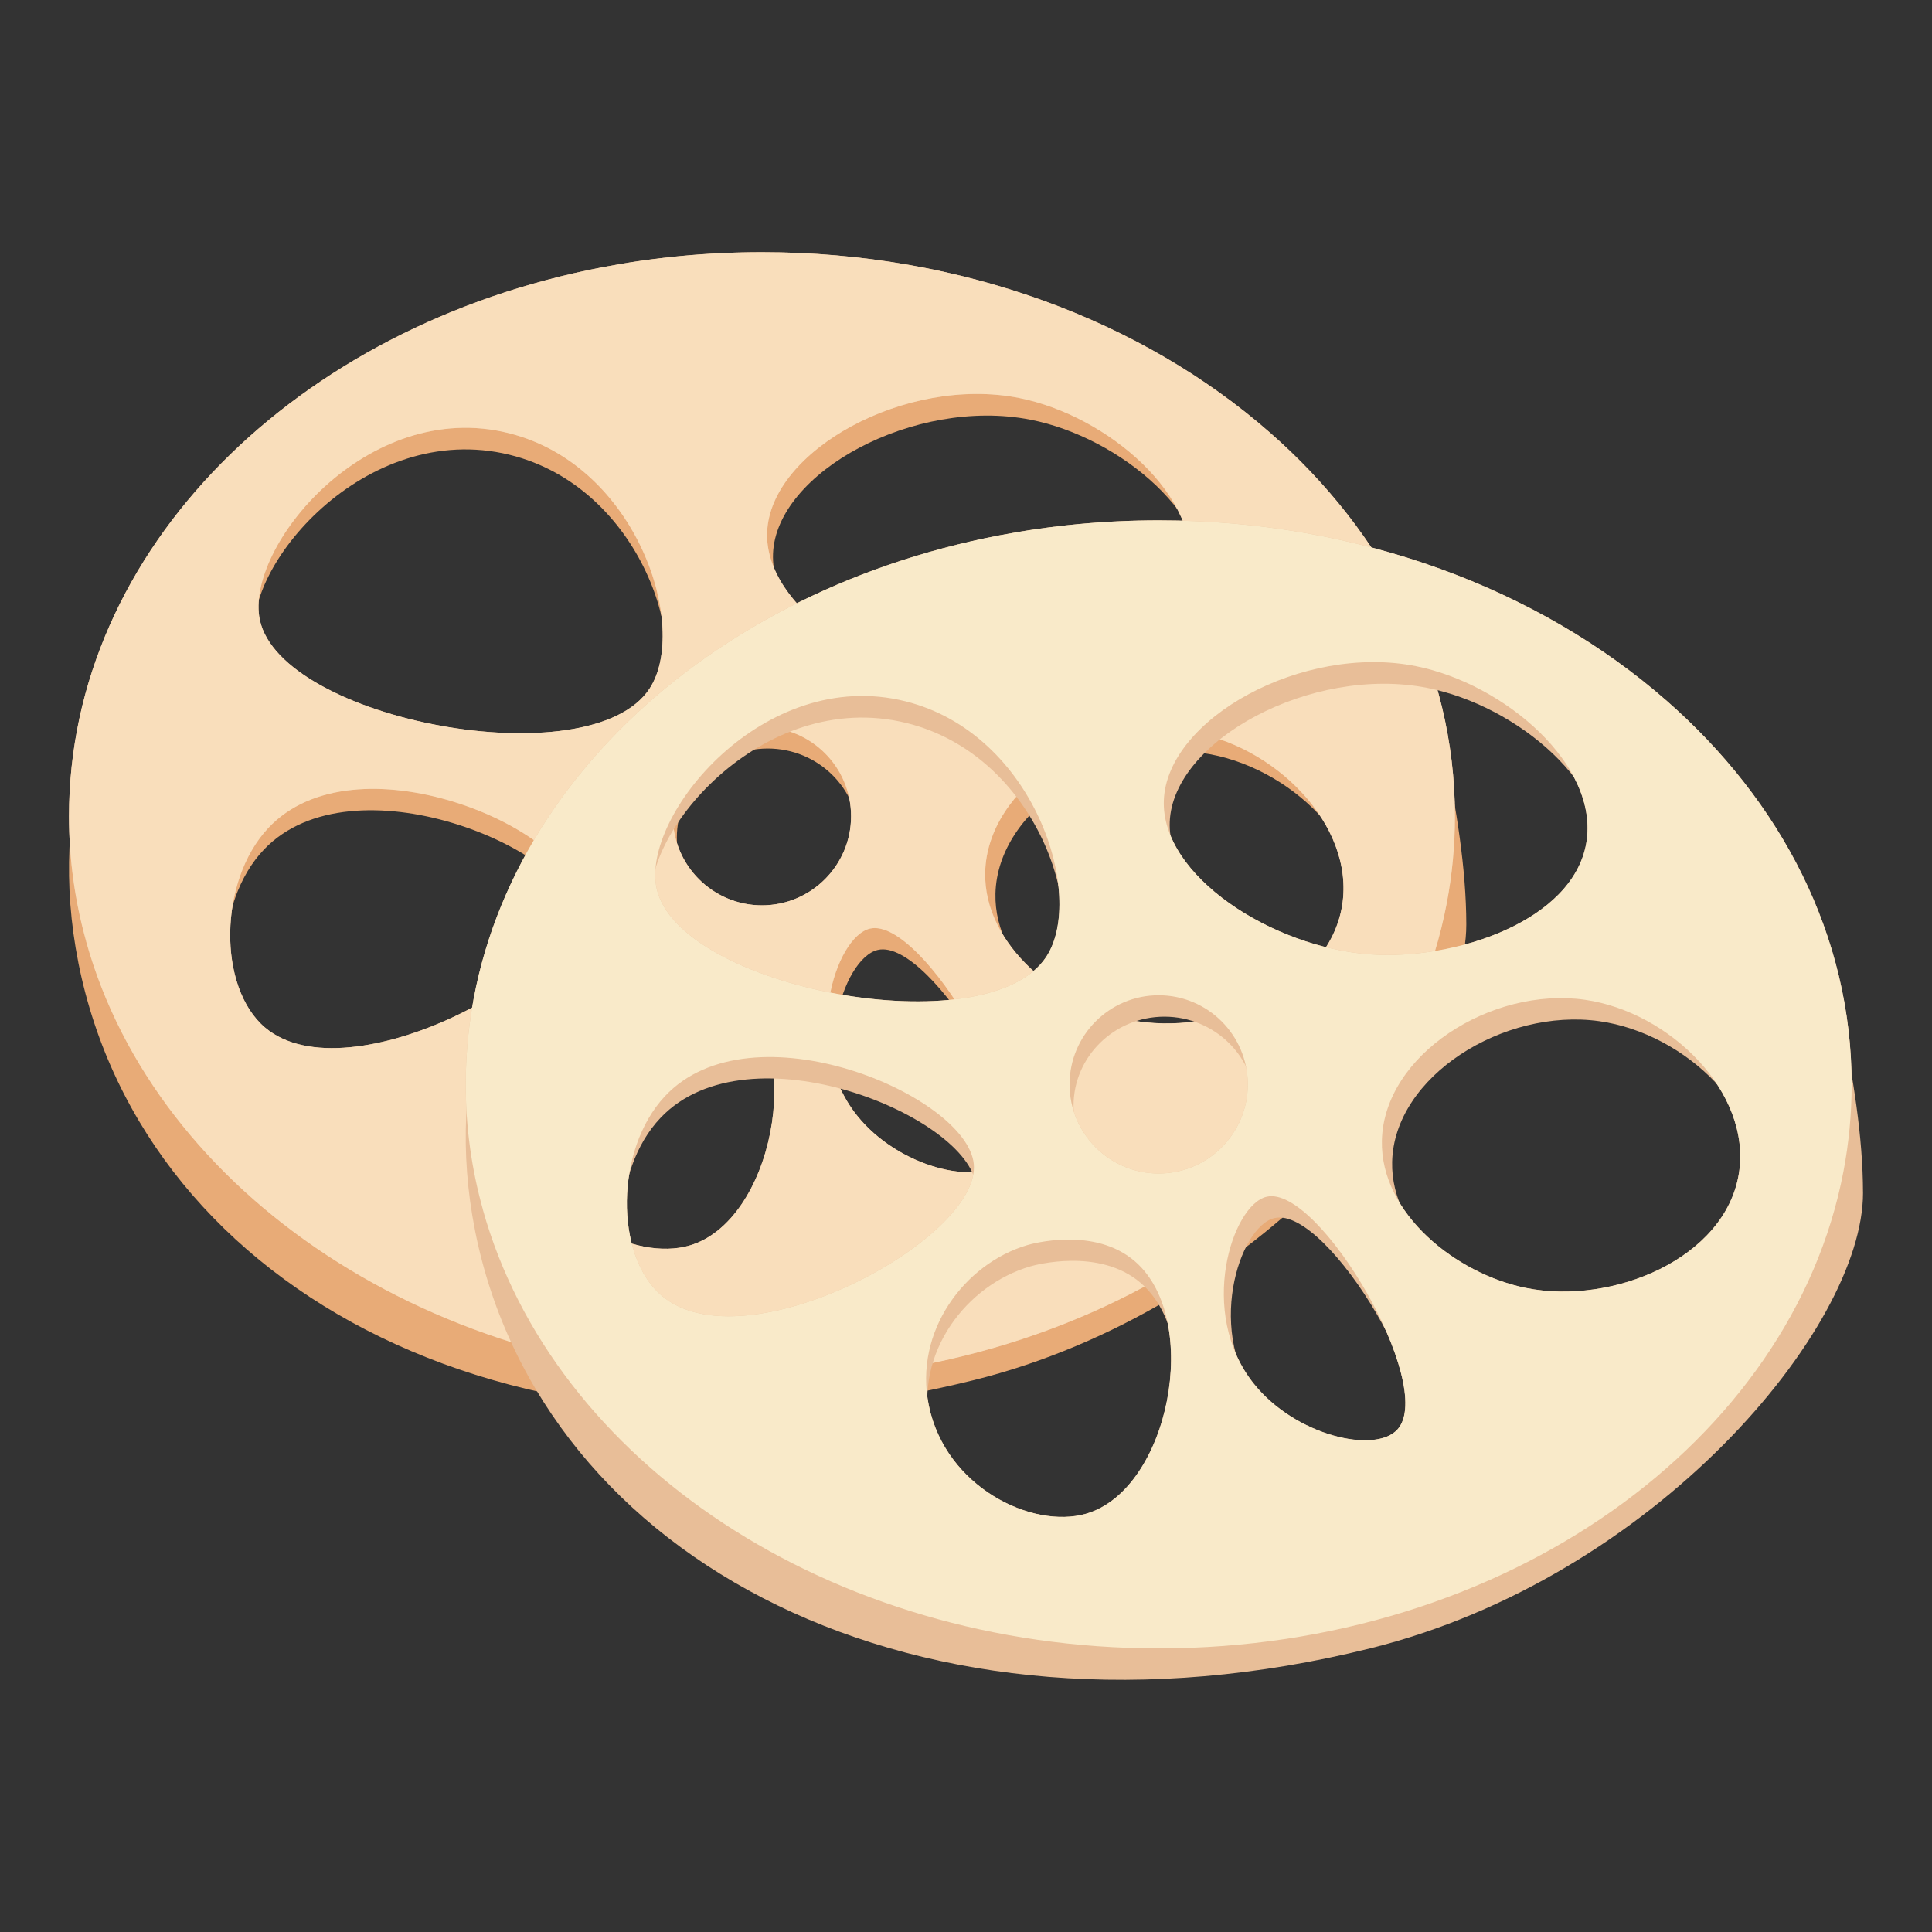 <?xml version="1.0" encoding="UTF-8"?>
<svg id="_レイヤー_1" data-name="レイヤー_1" xmlns="http://www.w3.org/2000/svg" viewBox="0 0 700 700">
  <rect x="0" y="0" width="700" height="700" fill="#333333" stroke="none"/>
  <defs>
    <style>
      .cls-1 {
        fill: #f9eac9;
      }

      .cls-2 {
        fill: #f9debb;
      }

      .cls-3 {
        fill: #e8be98;
      }

      .cls-4 {
        fill: #e8ab77;
      }
    </style>
  </defs>
  <g>
    <path class="cls-4" d="M531.27,334.96c-.03-20.34-3.61-41.88-8.13-64.52-8.24-41.3-28.71-77.44-57.44-106.05-46.75-40.09-113.46-65.15-187.52-65.15-20.24,0-39.91,1.87-58.78,5.41C97.98,136.62,5.97,235.87,28.38,348.72c0,.05,0,.13.03.18,23.85,119.55,160.54,191.83,324.26,151.19,102.76-25.51,178.68-115.81,178.6-165.12ZM492.62,335.69c-5.03,30.83-46.67,47.8-78.69,41.5-25.66-5.06-53.85-26.81-53.26-53.37.7-31.06,40.43-55.84,75.05-50.99,31.37,4.4,61.65,33.56,56.9,62.85ZM318.08,344.17c19.36-4.43,62.76,68.34,48.4,84.2-8.18,9.05-37.87,2.38-53.26-16.62-20.81-25.67-7.93-64.67,4.85-67.58ZM373.27,152.05c32.68,6.37,67.92,35.86,62.94,64.04-5.01,28.38-48.64,42.49-79.87,40.31-36.22-2.53-77.29-28.4-76.26-55.74,1.11-29.59,51.37-56.78,93.19-48.61ZM278.17,271.2c18.17,0,32.94,14.47,32.94,32.27s-14.77,32.27-32.94,32.27-32.94-14.47-32.94-32.27,14.77-32.27,32.94-32.27ZM269.49,367.64c24.78,21.14,12.6,82.58-18.15,91.3-19.93,5.64-51.89-9.64-58.11-39.13-5.68-27.04,13.35-51.44,36.32-58.12,1.55-.46,24.91-6.9,39.94,5.94ZM184.59,164.77c47.73,11.68,66.73,70.49,52.04,92.49-21.84,32.65-136.23,11.51-144.05-24.91-5.63-26.18,39.55-80.43,92.01-67.58ZM95.63,307.82c32.06-33.69,111.83-.28,114.21,24.51,2.61,27.14-84.57,73.19-115.32,47.67-17.58-14.59-17.17-53.01,1.11-72.18Z"/>
    <path class="cls-3" d="M459.91,156.56c-45.83-40.11-111.23-65.19-183.83-65.19-19.84,0-39.13,1.87-57.62,5.42C107.55,117.97,25,199,25,295.73c0,15.56,2.13,30.7,6.2,45.27,0,.05,0,.13.03.18,25.38,90.98,125.35,158.9,244.85,158.9,125.5,0,229.49-74.94,248.11-172.85,1.95-10.27,2.96-20.8,2.96-31.51,0-53.78-25.51-102.7-67.24-139.17ZM369.31,144.21c32.04,6.38,66.58,35.89,61.7,64.08-4.91,28.39-47.68,42.52-78.3,40.34-35.51-2.53-75.77-28.42-74.76-55.78,1.09-29.61,50.36-56.82,91.36-48.64ZM235.35,249.49c-21.41,32.67-133.55,11.51-141.22-24.93-5.52-26.19,38.77-80.48,90.2-67.62,46.79,11.69,65.42,70.53,51.02,92.55ZM96.04,372.31c-17.23-14.6-16.83-53.04,1.09-72.23,31.43-33.71,109.63-.28,111.96,24.52,2.56,27.15-82.91,73.24-113.05,47.7ZM249.78,451.29c-19.54,5.64-50.87-9.64-56.97-39.15-5.57-27.05,13.08-51.48,35.61-58.16,1.52-.46,24.42-6.91,39.15,5.95,24.3,21.16,12.35,82.63-17.79,91.36ZM276.07,328.02c-17.82,0-32.29-14.48-32.29-32.29s14.48-32.29,32.29-32.29,32.29,14.48,32.29,32.29-14.48,32.29-32.29,32.29ZM362.65,420.7c-8.02,9.06-37.13,2.38-52.21-16.63-20.4-25.69-7.77-64.71,4.76-67.62,18.98-4.43,61.52,68.38,47.45,84.25ZM486.3,327.97c-4.93,30.85-45.76,47.83-77.14,41.53-25.16-5.06-52.79-26.83-52.21-53.4.68-31.08,39.63-55.88,73.57-51.02,30.75,4.4,60.43,33.58,55.78,62.89Z"/>
    <path class="cls-2" d="M459.91,156.56c-45.83-40.11-111.23-65.19-183.83-65.19-19.84,0-39.13,1.87-57.62,5.42C107.55,117.97,25,199,25,295.73c0,15.56,2.13,30.7,6.2,45.27,0,.05,0,.13.03.18,25.38,90.98,125.35,158.9,244.85,158.9,125.5,0,229.49-74.94,248.11-172.85,1.95-10.27,2.96-20.8,2.96-31.51,0-53.78-25.51-102.7-67.24-139.17ZM369.31,144.21c32.04,6.38,66.58,35.89,61.7,64.08-4.91,28.39-47.68,42.52-78.3,40.34-35.51-2.53-75.77-28.42-74.76-55.78,1.09-29.61,50.36-56.82,91.36-48.64ZM235.35,249.49c-21.41,32.67-133.55,11.51-141.22-24.93-5.52-26.19,38.77-80.48,90.2-67.62,46.79,11.69,65.42,70.53,51.02,92.55ZM96.04,372.31c-17.23-14.6-16.83-53.04,1.09-72.23,31.43-33.71,109.63-.28,111.96,24.52,2.56,27.15-82.91,73.24-113.05,47.7ZM249.78,451.29c-19.54,5.64-50.87-9.64-56.97-39.15-5.57-27.05,13.08-51.48,35.61-58.16,1.52-.46,24.42-6.91,39.15,5.95,24.3,21.16,12.35,82.63-17.79,91.36ZM276.07,328.02c-17.82,0-32.29-14.48-32.29-32.29s14.48-32.29,32.29-32.29,32.29,14.48,32.29,32.29-14.48,32.29-32.29,32.29ZM362.65,420.7c-8.02,9.06-37.13,2.38-52.21-16.63-20.4-25.69-7.77-64.71,4.76-67.62,18.98-4.43,61.52,68.38,47.45,84.25ZM486.3,327.97c-4.93,30.85-45.76,47.83-77.14,41.53-25.16-5.06-52.79-26.83-52.21-53.4.68-31.08,39.63-55.88,73.57-51.02,30.75,4.4,60.43,33.58,55.78,62.89Z"/>
  </g>
  <g>
    <path class="cls-3" d="M675,432.12c-.03-20.34-3.61-41.88-8.13-64.52-8.24-41.3-28.71-77.44-57.44-106.05-46.75-40.09-113.46-65.15-187.52-65.15-20.24,0-39.91,1.87-58.78,5.41-121.41,31.97-213.42,131.21-191.01,244.06,0,.05,0,.13.03.18,23.85,119.55,160.54,191.83,324.26,151.19,102.76-25.51,178.68-115.81,178.6-165.12ZM636.35,432.85c-5.03,30.83-46.67,47.8-78.69,41.5-25.66-5.06-53.85-26.81-53.26-53.37.7-31.06,40.43-55.84,75.05-50.99,31.37,4.4,61.65,33.56,56.9,62.85ZM461.81,441.32c19.36-4.43,62.76,68.34,48.4,84.2-8.18,9.05-37.87,2.38-53.26-16.62-20.81-25.67-7.93-64.67,4.85-67.58ZM517.01,249.21c32.68,6.37,67.92,35.86,62.94,64.04-5.01,28.38-48.64,42.49-79.87,40.31-36.22-2.53-77.29-28.4-76.26-55.74,1.11-29.59,51.37-56.78,93.19-48.61ZM421.9,368.36c18.17,0,32.94,14.47,32.94,32.27s-14.77,32.27-32.94,32.27-32.94-14.47-32.94-32.27,14.77-32.27,32.94-32.27ZM413.23,464.79c24.78,21.14,12.6,82.58-18.15,91.3-19.93,5.64-51.89-9.64-58.11-39.13-5.68-27.04,13.35-51.44,36.32-58.12,1.55-.46,24.91-6.9,39.94,5.94ZM328.32,261.93c47.73,11.68,66.73,70.49,52.04,92.49-21.84,32.65-136.23,11.51-144.05-24.91-5.63-26.18,39.55-80.43,92.01-67.58ZM239.36,404.98c32.06-33.69,111.83-.28,114.21,24.51,2.61,27.14-84.57,73.19-115.32,47.67-17.58-14.59-17.17-53.01,1.11-72.18Z"/>
    <path class="cls-3" d="M603.64,253.72c-45.83-40.11-111.23-65.19-183.83-65.19-19.84,0-39.13,1.87-57.62,5.42-110.9,21.18-193.45,102.22-193.45,198.94,0,15.56,2.13,30.7,6.2,45.27,0,.05,0,.13.03.18,25.38,90.98,125.35,158.9,244.85,158.9,125.5,0,229.49-74.94,248.11-172.85,1.95-10.27,2.96-20.8,2.96-31.51,0-53.78-25.51-102.7-67.24-139.17ZM513.04,241.37c32.04,6.38,66.58,35.89,61.7,64.08-4.91,28.39-47.68,42.52-78.3,40.34-35.51-2.53-75.77-28.42-74.76-55.78,1.09-29.61,50.36-56.82,91.36-48.64ZM379.09,346.65c-21.41,32.67-133.55,11.51-141.22-24.93-5.52-26.19,38.77-80.48,90.2-67.62,46.79,11.69,65.42,70.53,51.02,92.55ZM239.77,469.47c-17.23-14.6-16.83-53.04,1.09-72.23,31.43-33.71,109.63-.28,111.96,24.52,2.56,27.15-82.91,73.24-113.05,47.7ZM393.51,548.45c-19.54,5.64-50.87-9.64-56.97-39.15-5.57-27.05,13.08-51.48,35.61-58.16,1.52-.46,24.42-6.91,39.15,5.95,24.3,21.16,12.35,82.63-17.79,91.36ZM419.81,425.18c-17.82,0-32.29-14.48-32.29-32.29s14.48-32.29,32.29-32.29,32.29,14.48,32.29,32.29-14.48,32.29-32.29,32.29ZM506.39,517.85c-8.02,9.06-37.13,2.38-52.21-16.63-20.4-25.69-7.77-64.71,4.76-67.62,18.98-4.43,61.52,68.38,47.45,84.25ZM630.04,425.13c-4.93,30.85-45.76,47.83-77.14,41.53-25.16-5.06-52.79-26.83-52.21-53.4.68-31.08,39.63-55.88,73.57-51.02,30.75,4.4,60.43,33.58,55.78,62.89Z"/>
    <path class="cls-1" d="M603.64,253.72c-45.83-40.11-111.23-65.19-183.83-65.19-19.84,0-39.13,1.87-57.62,5.42-110.9,21.18-193.45,102.22-193.45,198.94,0,15.56,2.13,30.7,6.2,45.27,0,.05,0,.13.03.18,25.38,90.98,125.35,158.9,244.85,158.9,125.5,0,229.49-74.94,248.11-172.85,1.95-10.27,2.96-20.8,2.96-31.51,0-53.78-25.51-102.7-67.24-139.17ZM513.04,241.37c32.04,6.38,66.58,35.89,61.7,64.08-4.91,28.39-47.68,42.52-78.3,40.34-35.51-2.53-75.77-28.42-74.76-55.78,1.09-29.61,50.36-56.82,91.36-48.64ZM379.09,346.65c-21.41,32.67-133.55,11.51-141.22-24.93-5.52-26.19,38.77-80.48,90.2-67.62,46.79,11.69,65.42,70.53,51.02,92.55ZM239.77,469.47c-17.23-14.6-16.83-53.04,1.09-72.23,31.43-33.71,109.63-.28,111.96,24.52,2.56,27.15-82.91,73.24-113.05,47.7ZM393.51,548.45c-19.54,5.64-50.87-9.64-56.97-39.15-5.57-27.05,13.08-51.48,35.61-58.16,1.52-.46,24.42-6.91,39.15,5.95,24.3,21.16,12.35,82.63-17.79,91.36ZM419.81,425.18c-17.82,0-32.29-14.48-32.29-32.29s14.48-32.29,32.29-32.29,32.29,14.48,32.29,32.29-14.48,32.29-32.29,32.29ZM506.39,517.85c-8.02,9.06-37.13,2.38-52.21-16.63-20.4-25.69-7.77-64.71,4.76-67.62,18.98-4.43,61.52,68.38,47.45,84.25ZM630.04,425.13c-4.93,30.85-45.76,47.83-77.14,41.53-25.16-5.06-52.79-26.83-52.21-53.4.68-31.08,39.63-55.88,73.57-51.02,30.75,4.4,60.43,33.58,55.78,62.89Z"/>
  </g>
</svg>